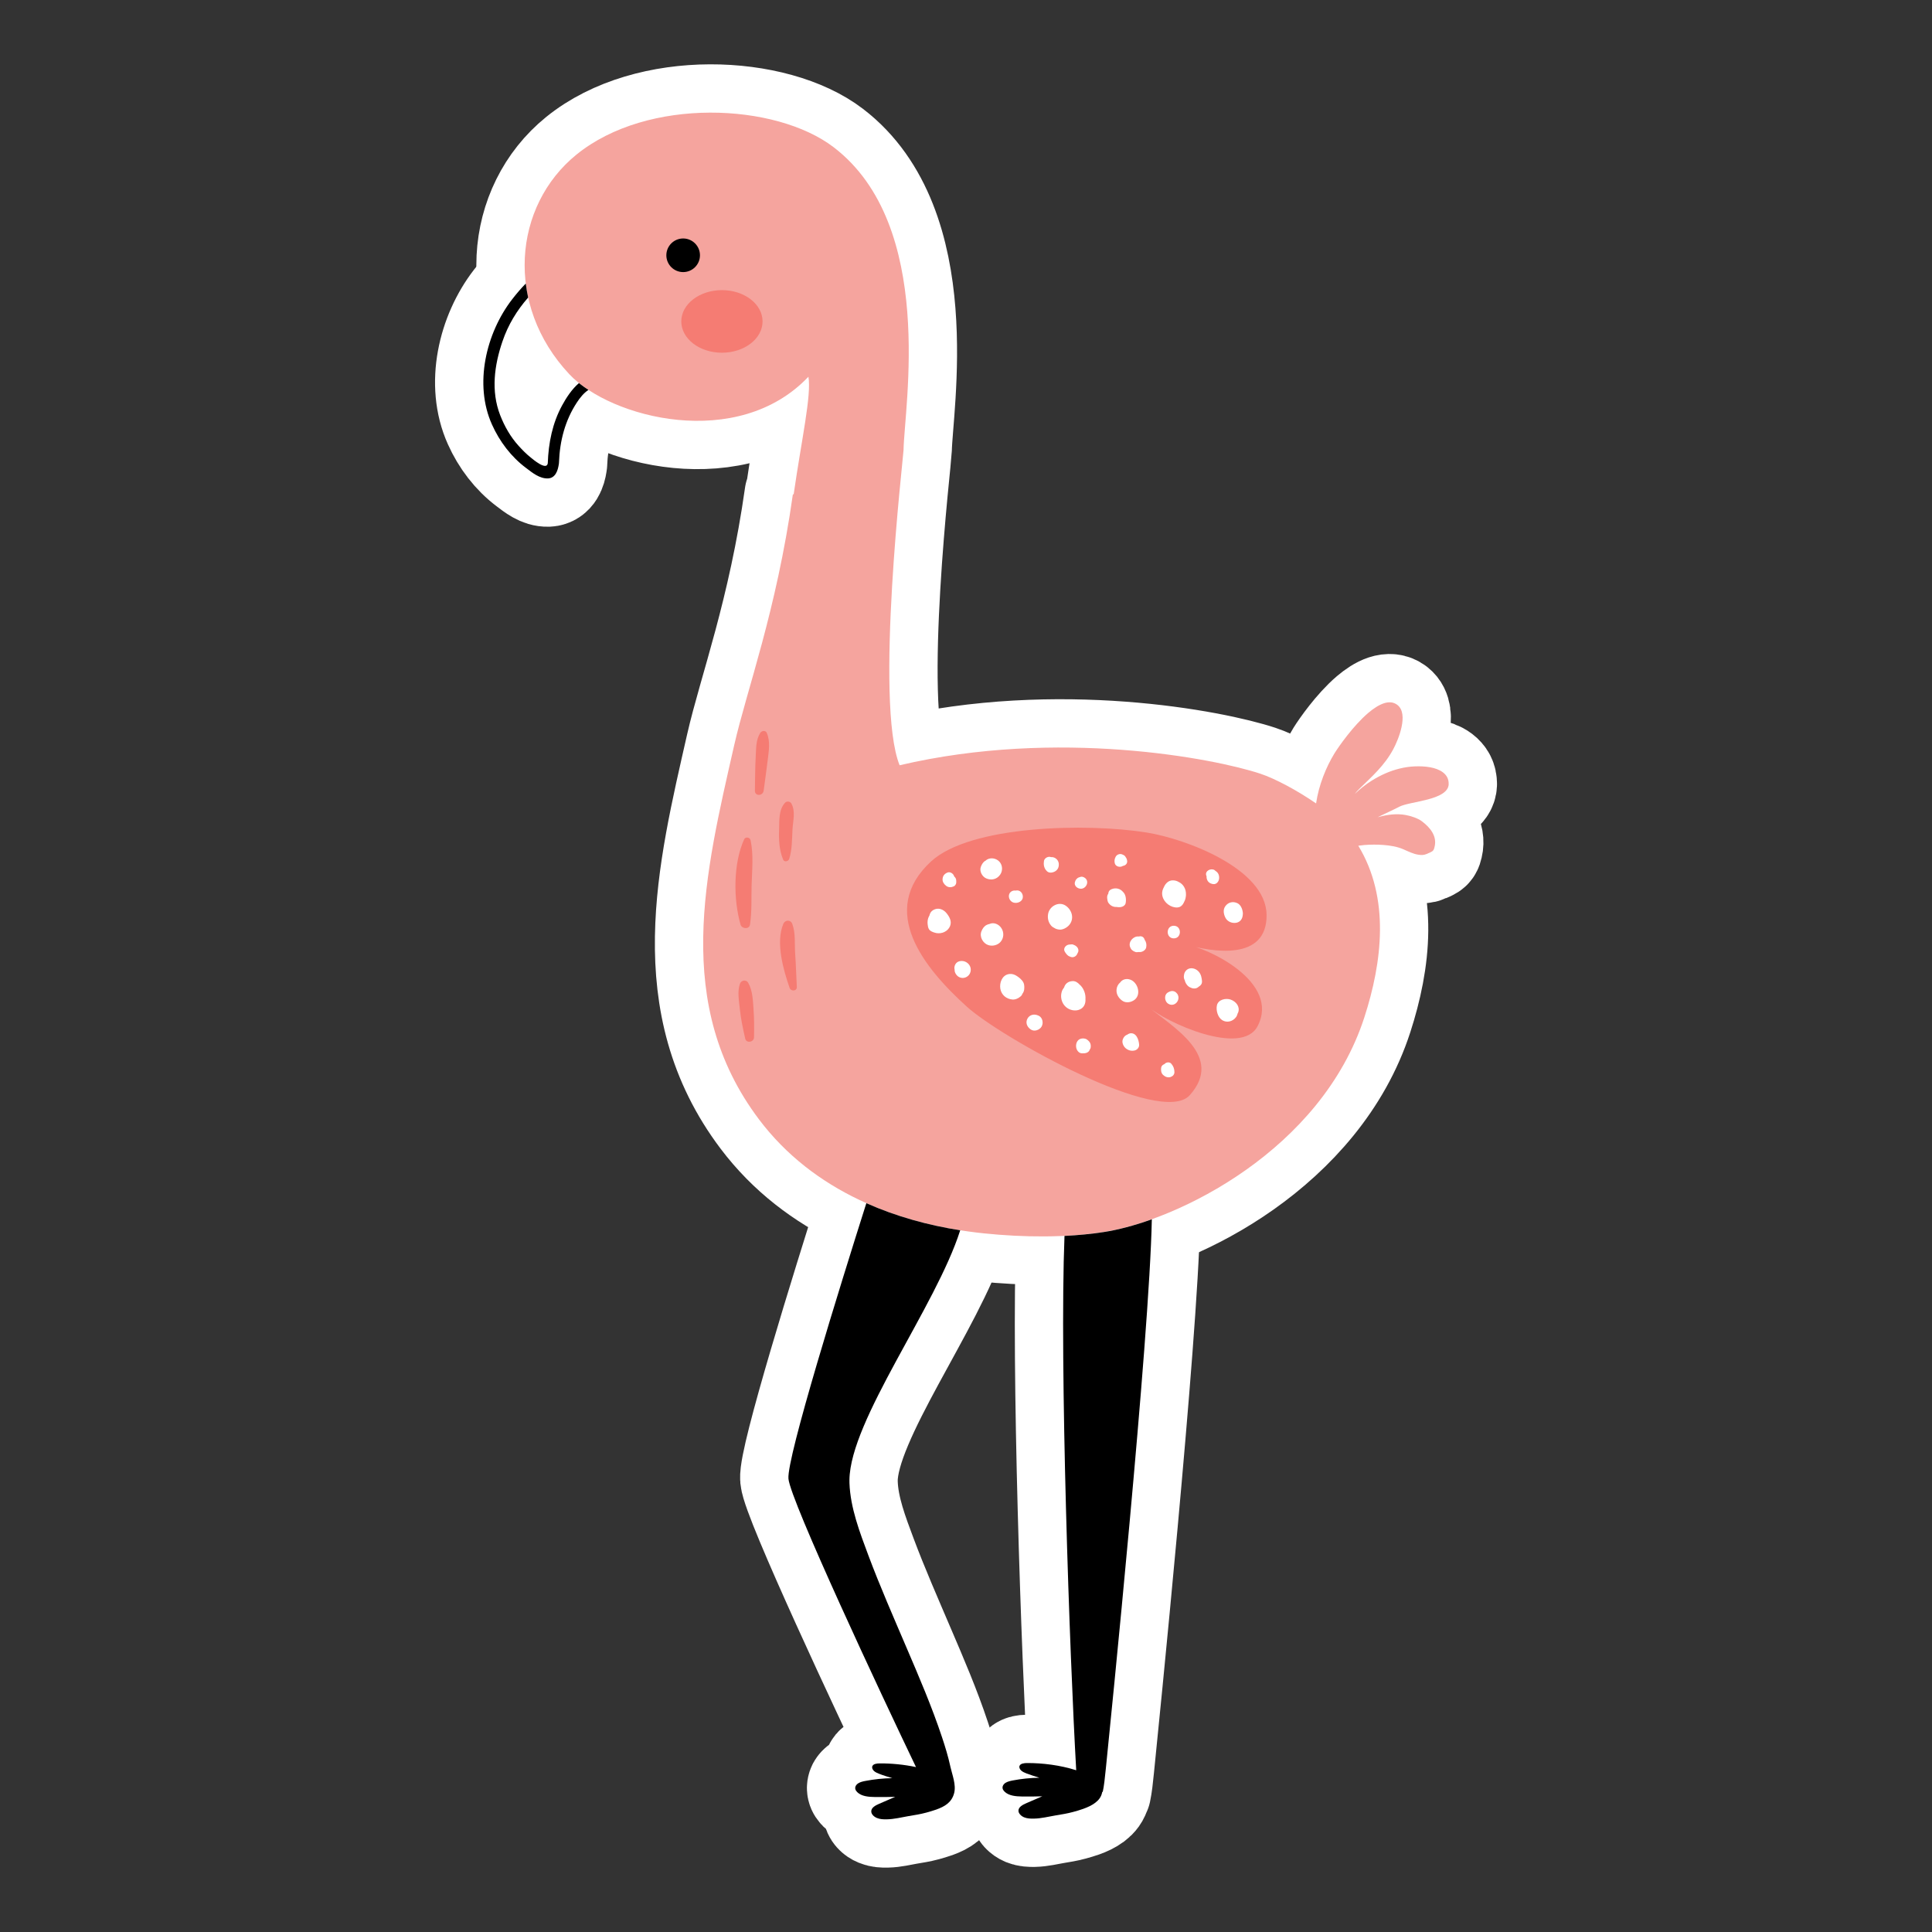 <?xml version="1.0" encoding="UTF-8"?>
<svg xmlns="http://www.w3.org/2000/svg" id="_レイヤー_1のコピー_16" width="600" height="600" viewBox="0 0 600 600">
  <rect x="0" y="0" width="600" height="600" fill="#333333" stroke="none"/>
  <defs>
    <style>.cls-1{stroke:#fff;stroke-linecap:round;stroke-linejoin:round;stroke-width:30px;}.cls-2,.cls-3,.cls-4,.cls-5{stroke-width:0px;}.cls-3{fill:#f57c73;}.cls-4{fill:#fff;}.cls-5{fill:#f5a49e;}</style>
  </defs>
  <path class="cls-1" d="M449.89,243.53c.13-3.28-2.92-4.73-5.72-5.24-1.59-.29-3.23-.35-4.85-.28-1.57.06-3.11.3-4.64.67-3.09.75-6.04,2.1-8.72,3.78-1.94,1.22-3.65,2.6-5.24,4.13.46-.58.9-1.1,1.35-1.53,4.05-3.96,7.91-7.32,10.63-12.41,1.6-2.98,4.84-10.91,1.3-13.7-2.44-1.93-5.81-.32-9.1,2.47-4.66,3.98-9.14,10.4-10.46,12.53-2.6,4.22-4.91,9.91-5.72,15.56-5.88-4.05-12.72-7.71-17.34-9.24-14.26-4.73-62.89-14.14-112-2.61-7.84-19.49,1.19-95.86,1.22-97.89.22-13.31,10.1-69.71-21.68-94.03-18.06-13.82-57.81-15.63-79.87,2.25-19.69,15.95-22.39,46.74-2.26,68.21,12.81,13.66,52.32,23.93,74.27.8.98,5.78-2.12,19.42-4.58,36.51-.08,0-.17.01-.25.02-5.16,36.48-14.28,60.56-18.22,77.9-9.02,39.7-19.21,80.52,7.74,116.26,16.76,22.22,43.01,32.56,69.8,35.34,12.32,1.28,25.53,1.39,37.3-.43,22.89-3.54,67.53-25.47,80.87-66.68,5.55-17.15,7.99-37.02-1.89-53.27.62-.09,1.24-.16,1.86-.22,1.87-.15,4.03-.17,5.88-.02,2.16.16,4.33.5,6.32,1.37,1.48.65,2.98,1.42,4.61,1.66.85.14,1.74.14,2.54-.22.55-.26,1.74-.66,2.06-1.13.24-.32.34-.73.43-1.13.81-3.35-1.42-6-3.97-7.92-1.28-.96-3.43-1.64-5.02-1.93-2.76-.51-5.64-.13-8.32.59-.14.03-.27.07-.39.1,2.3-1.13,4.64-2.17,6.75-3.27,3.34-1.73,15.14-1.96,15.33-7.01Z"></path>
  <path class="cls-1" d="M295.12,548.55c.57,2.55,1.89,5.74,1.19,8.35-.77,2.88-2.88,4.11-5.53,5.07-1.01.36-2.07.66-3.11.95-1.83.5-3.65.78-5.53,1.09-2.29.39-4.36.95-6.76,1-1.02.02-2.09-.02-3.04-.42-.96-.38-1.78-1.21-1.76-2.08.01-1.14,1.31-1.83,2.46-2.33l4.98-2.16c-2.1.07-4.19.09-6.29.06-1.95-.02-4.18-.2-5.5-1.51-.29-.29-.52-.61-.6-.97-.08-.34-.02-.67.13-.97.17-.31.44-.6.78-.81.63-.41,1.44-.59,2.23-.74,2.71-.52,5.51-.81,8.34-.86-1.38-.42-2.75-.82-4.08-1.35-.59-.23-1.18-.49-1.62-.89-.44-.41-.7-1.01-.49-1.49.31-.72,1.4-.85,2.33-.85,3.55-.02,7.44.34,11.22,1.14-10.84-22.6-38.98-82.65-39.61-89.55-.59-6.47,16.13-60.15,24.19-85.57,9.19,4.1,19.07,6.83,29.15,8.42-7.51,23.67-34.18,58.92-34.4,77.53,0,.34,0,.66.01,1,.27,7.67,3.23,15.35,5.88,22.45,3.63,9.7,7.81,19.18,11.87,28.7,3.92,9.15,7.87,18.34,11.01,27.8.99,2.96,1.89,5.94,2.56,8.99Z"></path>
  <path class="cls-1" d="M357.71,378.66c-.72,37.21-13.01,157.92-14.27,170.48-.31,3.11-.58,5.53-.97,7.34h-.17c-.02.09-.02.19-.05.29-.53,2.6-3.21,4.04-5.85,4.99-1.01.36-2.05.66-3.1.95-1.82.5-3.64.78-5.5,1.09-2.27.38-4.34.94-6.73.99-1.02.02-2.08-.02-3.03-.41-.94-.39-1.75-1.21-1.75-2.06.01-1.14,1.31-1.83,2.46-2.33,1.65-.71,3.29-1.43,4.93-2.13-2.08.07-4.15.08-6.24.06-1.94-.03-4.14-.21-5.46-1.51-.29-.28-.52-.61-.6-.96-.08-.34-.02-.67.13-.96.16-.32.44-.61.77-.82.64-.39,1.44-.58,2.22-.73,2.7-.52,5.49-.8,8.3-.85-1.37-.42-2.74-.84-4.06-1.35-.58-.22-1.17-.49-1.61-.89-.44-.41-.7-1-.49-1.47.32-.71,1.4-.84,2.32-.85,4.85-.02,10.31.66,15.27,2.24-2.03-35.5-5.23-125.81-3.64-165.94,4.19-.21,8.31-.6,12.26-1.21,4.3-.67,9.39-1.98,14.88-3.96Z"></path>
  <path class="cls-1" d="M182.74,121.1c-1.43.93-2.59,2.38-3.57,3.87-3.69,5.6-5.33,11.98-5.57,18.62,0,.08,0,.15-.01.23,0,.15-.03.29-.06.42-.28,1.9-1.05,4.24-3.34,4.34-2.59.1-4.83-1.74-6.8-3.23-4.65-3.48-8.24-8.23-10.6-13.5-5.62-12.48-1.88-28.38,6.29-38.93,1.3-1.67,2.69-3.32,4.2-4.86.19,1.45.43,2.9.74,4.35-3.5,4-6.21,8.43-7.97,13.6-2.53,7.4-3.62,15.42-.73,22.9,1.35,3.47,3.25,6.82,5.77,9.58,1.16,1.28,2.38,2.52,3.74,3.6.56.45,4.99,4.27,5.29,1.74.21-6.24,1.44-12.44,4.47-17.97,1.3-2.39,3.03-5.02,5.21-6.89.92.73,1.9,1.45,2.96,2.13Z"></path>
  <path class="cls-1" d="M393.34,284.03c-.21-14.16-24.83-23.49-37.28-25.49-18.44-2.95-54.72-2.29-66.97,9.04-16.52,15.29-2.09,33.07,11.2,45.08,10.48,9.48,60.32,37.4,69.2,27.46,10.78-12.06-5.16-21.08-13.02-27.54,5.8,5.07,29.11,15.54,34.06,6.15,7.23-13.73-15.47-24.47-22.59-25.49,8.62,2.48,25.63,5.35,25.41-9.23Z"></path>
  <path class="cls-1" d="M217.38,79.28c0,2.88-2.34,5.22-5.22,5.22s-5.22-2.34-5.22-5.22,2.34-5.22,5.22-5.22,5.22,2.34,5.22,5.22Z"></path>
  <path class="cls-1" d="M331,281.29c-2.17-1.51-5.12.15-5.51,2.58-.2,1.28.04,2.43.84,3.46.28.37.63.62,1.01.8.49.34.96.48,1.61.56,1.06.14,2.36-.59,3.03-1.34,1.73-1.92,1.01-4.68-.98-6.06Z"></path>
  <path class="cls-1" d="M355.53,291.94c-.06-.17-.13-.34-.22-.51-.37-.64-1.05-.77-1.69-.59-.02,0-.04,0-.06-.01-1.58-.13-3.18,1.63-2.62,3.22.3.85.79,1.26,1.6,1.57.31.12.67.11,1.01.04.35.04.71.02,1.04-.08.62-.18,1.25-.71,1.38-1.38.16-.83,0-1.65-.44-2.27Z"></path>
  <path class="cls-1" d="M368.31,277.84c.07-1.73-.82-3.3-2.3-3.96-.52-.31-1.14-.49-1.84-.48-1.27.02-2.19.94-2.68,2.03,0,0,0,0,0,.01-.01.02-.02.05-.03.07-.37.65-.59,1.39-.55,2.1.1,2.1,1.96,3.89,4,4.18,1.04.14,1.85-.1,2.46-1,.15-.22.26-.45.37-.69.4-.67.55-1.53.58-2.26Z"></path>
  <path class="cls-1" d="M373.3,304.73c-.11-1.09-.28-2.11-1.02-2.96-.7-.79-1.8-1.25-2.85-1-.87.2-1.56,1-1.7,1.87-.06.34-.12.67-.03,1.17.04.22.13.43.24.61.06.31.16.61.33.91.34.6.8,1.16,1.49,1.37.35.19.76.29,1.17.28.57,0,1.01-.23,1.35-.56.61-.34,1.08-.93,1-1.68Z"></path>
  <path class="cls-1" d="M385.99,283.66c-.07-1.13-.56-2.6-1.67-3.15-1.38-.68-2.9-.34-3.8.94-.75,1.06-.52,2.38,0,3.47.62,1.32,2.16,1.93,3.52,1.63,1.24-.28,1.83-1.3,1.91-2.42.03-.15.05-.3.04-.46Z"></path>
  <path class="cls-1" d="M350.05,267.46c-.02-.5-.19-.89-.44-1.23-.16-.34-.45-.62-.88-.79,0,0,0,0,0,0,0,0-.01,0-.02,0-.04-.02-.07-.05-.12-.06,0,0,0,0,0,0-.73-.36-1.7-.05-2.09.66-.36.64-.47,1.28-.31,2,.19.89,1.15,1.28,1.96,1.11.21-.04.41-.13.58-.24.72-.09,1.36-.64,1.33-1.44Z"></path>
  <path class="cls-1" d="M335.63,306.09c-.11-.12-.23-.22-.35-.31-.59-.67-1.32-1.13-2.18-1.09-1.47.07-2.31.89-2.63,1.96-.32.39-.58.84-.73,1.33-.69,2.28.42,4.79,2.73,5.58,1.11.38,2.34.34,3.34-.32,1.02-.67,1.36-1.83,1.29-2.97.11-1.51-.49-3.14-1.47-4.17Z"></path>
  <path class="cls-1" d="M350.81,320.96c-.3.07-.56.22-.78.4-.09.04-.19.05-.28.1-.57.33-.87.81-1.08,1.41-.31.93.22,2.07.92,2.67.8.68,1.84.96,2.87.67.74-.21,1.34-.93,1.31-1.72-.08-1.59-.9-4-2.96-3.55Z"></path>
  <path class="cls-1" d="M350.49,304.09c-1.08-.17-2.03.21-2.59,1.01-.65.53-1.08,1.33-1.15,2.26-.11,1.42.65,2.6,1.76,3.41,1.19.87,2.9.51,3.95-.36,2.15-1.8.7-5.9-1.97-6.31Z"></path>
  <path class="cls-1" d="M363.76,330.35c-.54-.61-1.47-.5-2.03,0-.04.04-.07.08-.1.12-.51.17-.94.55-1.02,1.1-.11.82-.03,1.67.61,2.27.64.6,1.49.92,2.36.62.66-.23,1.16-.78,1.15-1.51-.01-1-.31-1.84-.97-2.59Z"></path>
  <path class="cls-1" d="M337.65,322.89c-.76-.57-2.12-.52-2.78.14-.67.67-.82,1.7-.58,2.57.14.5.5,1.03.94,1.3.51.3,1.06.23,1.61.2.67-.04,1.4-.45,1.59-1.14.15-.18.25-.38.28-.6.16-1.12-.19-1.81-1.08-2.47Z"></path>
  <path class="cls-1" d="M318.04,305.81c-.15-1.03-1.08-1.87-1.87-2.45-.89-.64-1.8-1.04-2.92-.84-2.07.37-2.91,2.74-2.58,4.58.35,1.91,1.86,3.15,3.75,3.31.96.08,1.88-.4,2.58-1,.27-.24.44-.52.54-.82.62-.76.64-1.86.51-2.78Z"></path>
  <path class="cls-1" d="M333.58,293.49c-.23-.13-.47-.23-.75-.21-.26.02-.52.04-.78.06-1.06.08-2.03,1.27-1.32,2.3.41.61.81,1.19,1.48,1.41.39.21.85.28,1.26.16.54-.15.97-.6,1.14-1.13,0,0,.01-.01.02-.02.72-1.08-.03-2.17-1.04-2.58Z"></path>
  <path class="cls-1" d="M310.98,288.22c-.8-1.22-2.37-1.88-3.66-1.28-.32.07-.63.17-.9.3-.84.43-1.3,1.16-1.64,2.01-.67,1.7.5,3.72,2.15,4.26,1.3.42,2.89.04,3.8-1,1.05-1.2,1.12-2.97.25-4.29Z"></path>
  <path class="cls-1" d="M297.9,298.54c-1.11.3-1.7,1.49-1.45,2.57,0,.02.01.04.02.06,0,.23,0,.46.08.68.35,1.04,1.21,1.82,2.35,1.86,1.12.04,2.17-.73,2.47-1.81.6-2.11-1.43-3.91-3.47-3.36Z"></path>
  <path class="cls-1" d="M294.27,284.01c-.09-.13-.18-.25-.28-.37,0,0,0-.01-.01-.02-1.04-1.29-2.67-1.87-4.17-.99-.7.41-1.04,1.05-1.18,1.75-.03.06-.08.1-.11.16-.41.75-.53,1.66-.43,2.5.06.5.12,1.04.38,1.48.37.63,1.01.85,1.66,1.08,1.65.58,3.62.07,4.61-1.41.98-1.48.45-2.92-.47-4.19Z"></path>
  <path class="cls-1" d="M315.79,276.52c-.12,0-.24.02-.35.06-.45-.07-.95.02-1.3.24-1.28.8-.98,2.63.22,3.32,1.09.62,2.93.11,3.24-1.2.28-1.17-.52-2.47-1.81-2.42Z"></path>
  <path class="cls-1" d="M296.96,273.38c-.03-.47-.27-.91-.63-1.19-.2-.86-1.23-1.56-2.09-1.21-.95.39-1.47,1.03-1.52,2.08-.04.84.51,1.6,1.15,2.07.72.53,1.59.49,2.37.12.46-.22.76-.81.74-1.3,0-.19-.01-.39-.02-.58Z"></path>
  <path class="cls-1" d="M310.4,267.63c-.93-1.04-2.54-1.39-3.79-.73-.19.1-.37.24-.54.4-.01,0-.03.01-.05.02-.72.38-1.1,1.11-1.39,1.82-.55,1.38.36,3.1,1.66,3.66,1.58.68,3.3.3,4.31-1.15.85-1.21.79-2.91-.2-4.02Z"></path>
  <path class="cls-1" d="M327.27,266.29c-.29-.11-.57-.13-.83-.09-.04-.01-.08-.03-.12-.04-.81-.29-1.95.32-2.1,1.19-.17,1-.05,2.01.58,2.84.49.66,1.08.92,1.9.77,1.05-.18,1.92-.88,2.09-1.99.2-1.22-.36-2.25-1.52-2.69Z"></path>
  <path class="cls-1" d="M348.78,277.01c-.88-1.06-2.26-1.4-3.56-.87-.62.25-.98.66-1.03,1.35,0,.02,0,.03,0,.05-.33.43-.41.97-.33,1.56.07.49.11.96.43,1.37.42.56.93.95,1.62,1.12.3.07.59.1.87.08.37.07.74.09,1.1.06.74-.07,1.56-.49,1.71-1.3.2-1.1.07-2.6-.81-3.42Z"></path>
  <path class="cls-1" d="M337.08,272.76c-.53-.47-1.19-.63-1.78-.34-.75.12-1.33.87-1.49,1.57-.26,1.11.73,1.93,1.74,2.01,1.64.14,2.84-2.06,1.53-3.24Z"></path>
  <path class="cls-1" d="M382.26,310.45c-1.52-.55-3.92-.07-4.33,1.75-.35,1.54.26,3.8,1.69,4.65,1.46.87,3.25.36,4.23-.96.26-.34.41-.72.49-1.1.07-.13.15-.25.19-.38.63-1.8-.67-3.37-2.29-3.96Z"></path>
  <path class="cls-1" d="M377.51,270.5c-.09-.1-.19-.2-.31-.28-1.15-.71-3.12.25-2.56,1.76.03.07.06.13.09.19,0,.07-.03.14-.03.21.08,1.28.88,2.06,2.14,2.19,1.01.1,1.71-.88,1.77-1.77.07-1.02-.29-1.81-1.09-2.3Z"></path>
  <path class="cls-1" d="M365.93,309.38c-.05-.26-.15-.5-.3-.72-.5-.68-1.18-1.03-2.04-.83-.26.06-.49.18-.73.3-1.45.7-1.28,2.87,0,3.62,1.67.98,3.43-.62,3.08-2.36Z"></path>
  <path class="cls-1" d="M364.53,287.5c-2.52,0-2.52,3.92,0,3.92s2.53-3.92,0-3.92Z"></path>
  <path class="cls-1" d="M322.58,315.45s-.07-.03-.11-.05c-1.2-.58-2.64-.34-3.35.88-.72,1.23-.2,2.58.88,3.35.03.02.06.05.1.07,1.09.78,2.74.19,3.37-.88.64-1.09.33-2.79-.88-3.37Z"></path>
  <path class="cls-1" d="M233.08,260.89c-.18-.87-1.58-1.1-1.96-.26-3.44,7.49-3.39,18.67-1.14,26.51.38,1.34,2.7,1.57,2.94,0,.6-4.04.39-8.14.5-12.22.13-4.75.65-9.35-.33-14.04Z"></path>
  <path class="cls-1" d="M245.8,249.57c-.38-.71-1.47-.86-2.01-.26-2.03,2.24-1.73,5.5-1.83,8.38-.11,3.15.02,6.36,1.26,9.28.37.88,1.65.52,1.89-.25.89-2.89.85-6.03,1-9.03.14-2.75,1.02-5.6-.32-8.12Z"></path>
  <path class="cls-1" d="M238.12,227.58c-.37-.84-1.58-.66-2,0-1.39,2.19-1.28,4.74-1.42,7.27-.21,3.56-.18,7.14-.26,10.7-.04,1.8,2.5,1.68,2.72,0,.4-3.12.87-6.24,1.24-9.36.34-2.91.91-5.87-.28-8.61Z"></path>
  <path class="cls-1" d="M246.95,296.22c-.23-3.08.18-6.35-.89-9.27-.52-1.42-2.25-1.33-2.81,0-2.4,5.79.02,14.22,1.97,19.85.4,1.16,2.32,1.05,2.24-.3-.19-3.42-.26-6.85-.51-10.27Z"></path>
  <path class="cls-1" d="M234.02,313.41c-.21-2.74-.27-5.79-1.67-8.21-.63-1.1-2.19-.79-2.56.33-.85,2.54-.28,5.25-.02,7.87.31,3.1.98,6.09,1.65,9.12.35,1.58,2.72,1.17,2.75-.37.05-2.95.07-5.81-.16-8.75Z"></path>
  <ellipse class="cls-1" cx="224.2" cy="99.82" rx="12.62" ry="9.72"></ellipse>
  <path class="cls-5" d="M449.89,243.53c.13-3.28-2.92-4.73-5.72-5.24-1.59-.29-3.23-.35-4.85-.28-1.57.06-3.11.3-4.64.67-3.09.75-6.04,2.1-8.72,3.78-1.94,1.22-3.65,2.6-5.24,4.13.46-.58.9-1.1,1.35-1.53,4.05-3.96,7.91-7.32,10.63-12.41,1.6-2.98,4.84-10.91,1.3-13.7-2.44-1.93-5.81-.32-9.1,2.47-4.66,3.98-9.14,10.4-10.46,12.53-2.6,4.22-4.91,9.91-5.72,15.56-5.88-4.05-12.72-7.71-17.34-9.24-14.26-4.73-62.89-14.14-112-2.61-7.84-19.49,1.19-95.86,1.22-97.89.22-13.31,10.1-69.71-21.68-94.03-18.06-13.82-57.81-15.63-79.87,2.25-19.69,15.95-22.39,46.74-2.26,68.21,12.81,13.66,52.32,23.93,74.27.8.98,5.78-2.12,19.42-4.58,36.51-.08,0-.17.01-.25.02-5.16,36.48-14.28,60.56-18.22,77.9-9.02,39.7-19.21,80.52,7.74,116.26,16.76,22.22,43.01,32.56,69.8,35.34,12.32,1.28,25.53,1.39,37.3-.43,22.89-3.54,67.53-25.47,80.87-66.68,5.55-17.15,7.99-37.02-1.89-53.27.62-.09,1.24-.16,1.86-.22,1.87-.15,4.03-.17,5.88-.02,2.16.16,4.33.5,6.32,1.37,1.48.65,2.98,1.42,4.61,1.66.85.14,1.74.14,2.54-.22.55-.26,1.74-.66,2.06-1.13.24-.32.34-.73.43-1.13.81-3.35-1.42-6-3.97-7.92-1.28-.96-3.43-1.64-5.02-1.93-2.76-.51-5.64-.13-8.32.59-.14.03-.27.07-.39.1,2.3-1.13,4.64-2.17,6.75-3.27,3.34-1.73,15.14-1.96,15.33-7.01Z"></path>
  <path class="cls-2" d="M295.12,548.55c.57,2.55,1.89,5.74,1.19,8.35-.77,2.88-2.88,4.11-5.53,5.07-1.01.36-2.07.66-3.11.95-1.83.5-3.65.78-5.53,1.09-2.29.39-4.36.95-6.76,1-1.02.02-2.09-.02-3.04-.42-.96-.38-1.78-1.21-1.76-2.08.01-1.14,1.31-1.83,2.46-2.33l4.98-2.16c-2.1.07-4.19.09-6.29.06-1.95-.02-4.18-.2-5.5-1.51-.29-.29-.52-.61-.6-.97-.08-.34-.02-.67.13-.97.17-.31.44-.6.78-.81.63-.41,1.44-.59,2.23-.74,2.71-.52,5.51-.81,8.34-.86-1.38-.42-2.75-.82-4.08-1.35-.59-.23-1.18-.49-1.62-.89-.44-.41-.7-1.01-.49-1.49.31-.72,1.4-.85,2.33-.85,3.55-.02,7.44.34,11.22,1.14-10.84-22.6-38.98-82.65-39.61-89.55-.59-6.47,16.13-60.15,24.19-85.57,9.19,4.1,19.07,6.83,29.15,8.42-7.51,23.67-34.18,58.92-34.4,77.53,0,.34,0,.66.01,1,.27,7.67,3.23,15.35,5.88,22.45,3.63,9.7,7.81,19.18,11.87,28.7,3.92,9.15,7.87,18.34,11.01,27.8.99,2.96,1.89,5.94,2.56,8.99Z"></path>
  <path class="cls-2" d="M357.71,378.66c-.72,37.21-13.01,157.92-14.27,170.48-.31,3.11-.58,5.53-.97,7.34h-.17c-.02.09-.02.19-.05.29-.53,2.6-3.21,4.04-5.85,4.99-1.01.36-2.05.66-3.1.95-1.82.5-3.64.78-5.5,1.09-2.27.38-4.34.94-6.73.99-1.02.02-2.08-.02-3.03-.41-.94-.39-1.75-1.21-1.75-2.06.01-1.14,1.31-1.83,2.46-2.33,1.65-.71,3.29-1.43,4.93-2.13-2.08.07-4.15.08-6.24.06-1.94-.03-4.14-.21-5.46-1.51-.29-.28-.52-.61-.6-.96-.08-.34-.02-.67.13-.96.16-.32.44-.61.77-.82.64-.39,1.44-.58,2.22-.73,2.7-.52,5.49-.8,8.3-.85-1.37-.42-2.74-.84-4.06-1.35-.58-.22-1.17-.49-1.61-.89-.44-.41-.7-1-.49-1.47.32-.71,1.4-.84,2.32-.85,4.85-.02,10.31.66,15.27,2.24-2.03-35.5-5.23-125.81-3.64-165.94,4.19-.21,8.31-.6,12.26-1.21,4.3-.67,9.39-1.98,14.88-3.96Z"></path>
  <path class="cls-2" d="M182.74,121.1c-1.43.93-2.59,2.38-3.57,3.87-3.69,5.6-5.33,11.98-5.57,18.62,0,.08,0,.15-.01.23,0,.15-.03.29-.06.42-.28,1.9-1.05,4.24-3.34,4.34-2.59.1-4.83-1.74-6.8-3.23-4.65-3.48-8.24-8.23-10.6-13.5-5.62-12.48-1.88-28.38,6.29-38.93,1.3-1.67,2.69-3.32,4.2-4.86.19,1.45.43,2.9.74,4.35-3.5,4-6.21,8.43-7.97,13.6-2.53,7.4-3.62,15.42-.73,22.9,1.35,3.47,3.25,6.82,5.77,9.58,1.16,1.28,2.38,2.52,3.74,3.6.56.45,4.99,4.27,5.29,1.74.21-6.24,1.44-12.44,4.47-17.97,1.3-2.39,3.03-5.02,5.21-6.89.92.73,1.9,1.45,2.96,2.13Z"></path>
  <path class="cls-3" d="M393.34,284.03c-.21-14.16-24.83-23.49-37.28-25.49-18.44-2.95-54.72-2.29-66.97,9.04-16.52,15.29-2.09,33.07,11.2,45.08,10.48,9.48,60.32,37.4,69.2,27.46,10.78-12.06-5.16-21.08-13.02-27.54,5.8,5.07,29.11,15.54,34.06,6.15,7.23-13.73-15.47-24.47-22.59-25.49,8.62,2.48,25.63,5.35,25.41-9.23Z"></path>
  <path class="cls-2" d="M217.38,79.28c0,2.88-2.34,5.22-5.22,5.22s-5.22-2.34-5.22-5.22,2.34-5.22,5.22-5.22,5.22,2.34,5.22,5.22Z"></path>
  <path class="cls-4" d="M331,281.29c-2.17-1.51-5.12.15-5.51,2.58-.2,1.28.04,2.43.84,3.46.28.37.63.62,1.01.8.49.34.96.48,1.61.56,1.06.14,2.36-.59,3.03-1.34,1.73-1.92,1.01-4.68-.98-6.06Z"></path>
  <path class="cls-4" d="M355.53,291.94c-.06-.17-.13-.34-.22-.51-.37-.64-1.05-.77-1.69-.59-.02,0-.04,0-.06-.01-1.58-.13-3.18,1.63-2.62,3.22.3.85.79,1.26,1.6,1.57.31.12.67.11,1.01.04.35.04.71.02,1.04-.08.62-.18,1.25-.71,1.38-1.38.16-.83,0-1.65-.44-2.27Z"></path>
  <path class="cls-4" d="M368.31,277.84c.07-1.73-.82-3.3-2.3-3.96-.52-.31-1.14-.49-1.84-.48-1.27.02-2.19.94-2.68,2.03,0,0,0,0,0,.01-.01.02-.02.05-.03.07-.37.65-.59,1.39-.55,2.1.1,2.1,1.96,3.89,4,4.18,1.04.14,1.85-.1,2.46-1,.15-.22.26-.45.37-.69.4-.67.55-1.53.58-2.26Z"></path>
  <path class="cls-4" d="M373.3,304.73c-.11-1.09-.28-2.11-1.02-2.96-.7-.79-1.8-1.25-2.85-1-.87.2-1.56,1-1.7,1.87-.06.34-.12.67-.03,1.17.04.22.13.43.24.61.06.31.16.61.33.91.34.6.8,1.16,1.49,1.37.35.19.76.29,1.17.28.57,0,1.01-.23,1.35-.56.61-.34,1.08-.93,1-1.68Z"></path>
  <path class="cls-4" d="M385.99,283.66c-.07-1.13-.56-2.6-1.67-3.15-1.38-.68-2.9-.34-3.8.94-.75,1.06-.52,2.38,0,3.47.62,1.32,2.16,1.93,3.52,1.63,1.24-.28,1.83-1.3,1.91-2.42.03-.15.05-.3.04-.46Z"></path>
  <path class="cls-4" d="M350.05,267.46c-.02-.5-.19-.89-.44-1.23-.16-.34-.45-.62-.88-.79,0,0,0,0,0,0,0,0-.01,0-.02,0-.04-.02-.07-.05-.12-.06,0,0,0,0,0,0-.73-.36-1.7-.05-2.09.66-.36.64-.47,1.28-.31,2,.19.89,1.15,1.28,1.96,1.11.21-.04.41-.13.58-.24.72-.09,1.36-.64,1.33-1.44Z"></path>
  <path class="cls-4" d="M335.63,306.09c-.11-.12-.23-.22-.35-.31-.59-.67-1.32-1.13-2.18-1.09-1.47.07-2.31.89-2.63,1.96-.32.39-.58.84-.73,1.33-.69,2.28.42,4.79,2.73,5.58,1.11.38,2.34.34,3.34-.32,1.02-.67,1.36-1.83,1.29-2.97.11-1.51-.49-3.14-1.47-4.17Z"></path>
  <path class="cls-4" d="M350.81,320.96c-.3.07-.56.22-.78.4-.09.04-.19.05-.28.1-.57.33-.87.81-1.08,1.41-.31.93.22,2.07.92,2.67.8.68,1.84.96,2.87.67.74-.21,1.34-.93,1.31-1.72-.08-1.59-.9-4-2.96-3.55Z"></path>
  <path class="cls-4" d="M350.49,304.09c-1.08-.17-2.03.21-2.59,1.01-.65.53-1.08,1.33-1.15,2.26-.11,1.42.65,2.6,1.76,3.41,1.19.87,2.9.51,3.95-.36,2.15-1.8.7-5.9-1.97-6.31Z"></path>
  <path class="cls-4" d="M363.76,330.35c-.54-.61-1.47-.5-2.03,0-.04.04-.07.08-.1.12-.51.17-.94.55-1.02,1.1-.11.82-.03,1.67.61,2.27.64.6,1.49.92,2.36.62.66-.23,1.16-.78,1.15-1.51-.01-1-.31-1.84-.97-2.59Z"></path>
  <path class="cls-4" d="M337.65,322.89c-.76-.57-2.12-.52-2.78.14-.67.67-.82,1.7-.58,2.57.14.5.5,1.03.94,1.3.51.3,1.06.23,1.61.2.67-.04,1.4-.45,1.59-1.14.15-.18.25-.38.28-.6.16-1.12-.19-1.81-1.08-2.47Z"></path>
  <path class="cls-4" d="M318.04,305.81c-.15-1.03-1.08-1.87-1.87-2.45-.89-.64-1.8-1.04-2.92-.84-2.07.37-2.91,2.74-2.58,4.58.35,1.91,1.86,3.15,3.75,3.31.96.08,1.88-.4,2.58-1,.27-.24.44-.52.54-.82.62-.76.64-1.86.51-2.78Z"></path>
  <path class="cls-4" d="M333.58,293.49c-.23-.13-.47-.23-.75-.21-.26.02-.52.04-.78.06-1.06.08-2.03,1.27-1.32,2.3.41.61.81,1.19,1.48,1.41.39.21.85.28,1.26.16.54-.15.97-.6,1.14-1.13,0,0,.01-.01.02-.02.72-1.08-.03-2.17-1.04-2.58Z"></path>
  <path class="cls-4" d="M310.98,288.22c-.8-1.22-2.37-1.88-3.66-1.28-.32.07-.63.17-.9.3-.84.43-1.3,1.16-1.64,2.01-.67,1.7.5,3.72,2.15,4.26,1.3.42,2.89.04,3.8-1,1.05-1.2,1.12-2.97.25-4.29Z"></path>
  <path class="cls-4" d="M297.9,298.54c-1.11.3-1.7,1.49-1.45,2.57,0,.02.01.04.02.06,0,.23,0,.46.08.68.35,1.04,1.21,1.82,2.35,1.86,1.12.04,2.17-.73,2.47-1.81.6-2.11-1.43-3.91-3.47-3.36Z"></path>
  <path class="cls-4" d="M294.27,284.01c-.09-.13-.18-.25-.28-.37,0,0,0-.01-.01-.02-1.04-1.29-2.67-1.87-4.17-.99-.7.41-1.04,1.05-1.18,1.75-.03.06-.08.1-.11.16-.41.75-.53,1.66-.43,2.5.06.5.12,1.04.38,1.48.37.63,1.01.85,1.66,1.08,1.65.58,3.62.07,4.61-1.41.98-1.48.45-2.92-.47-4.19Z"></path>
  <path class="cls-4" d="M315.79,276.52c-.12,0-.24.02-.35.06-.45-.07-.95.02-1.3.24-1.28.8-.98,2.63.22,3.32,1.09.62,2.93.11,3.24-1.2.28-1.17-.52-2.47-1.81-2.42Z"></path>
  <path class="cls-4" d="M296.96,273.38c-.03-.47-.27-.91-.63-1.19-.2-.86-1.23-1.56-2.09-1.21-.95.39-1.47,1.03-1.52,2.08-.04.84.51,1.6,1.15,2.07.72.53,1.59.49,2.37.12.46-.22.76-.81.74-1.3,0-.19-.01-.39-.02-.58Z"></path>
  <path class="cls-4" d="M310.4,267.63c-.93-1.04-2.54-1.39-3.79-.73-.19.1-.37.24-.54.4-.01,0-.03.01-.05.02-.72.38-1.1,1.11-1.39,1.82-.55,1.38.36,3.1,1.66,3.66,1.58.68,3.3.3,4.31-1.15.85-1.21.79-2.91-.2-4.02Z"></path>
  <path class="cls-4" d="M327.27,266.29c-.29-.11-.57-.13-.83-.09-.04-.01-.08-.03-.12-.04-.81-.29-1.95.32-2.1,1.19-.17,1-.05,2.01.58,2.84.49.66,1.08.92,1.9.77,1.05-.18,1.92-.88,2.09-1.99.2-1.22-.36-2.25-1.52-2.69Z"></path>
  <path class="cls-4" d="M348.78,277.01c-.88-1.06-2.26-1.4-3.56-.87-.62.25-.98.66-1.03,1.35,0,.02,0,.03,0,.05-.33.43-.41.97-.33,1.56.07.49.11.96.43,1.37.42.56.93.95,1.62,1.12.3.07.59.1.87.08.37.07.74.09,1.1.06.74-.07,1.56-.49,1.71-1.3.2-1.1.07-2.6-.81-3.42Z"></path>
  <path class="cls-4" d="M337.08,272.76c-.53-.47-1.19-.63-1.78-.34-.75.12-1.33.87-1.49,1.57-.26,1.11.73,1.93,1.74,2.01,1.64.14,2.84-2.06,1.53-3.24Z"></path>
  <path class="cls-4" d="M382.26,310.45c-1.52-.55-3.92-.07-4.33,1.75-.35,1.54.26,3.8,1.69,4.65,1.46.87,3.25.36,4.23-.96.26-.34.41-.72.49-1.1.07-.13.15-.25.19-.38.63-1.8-.67-3.37-2.29-3.96Z"></path>
  <path class="cls-4" d="M377.51,270.5c-.09-.1-.19-.2-.31-.28-1.15-.71-3.12.25-2.56,1.76.03.07.06.13.09.19,0,.07-.03.14-.03.21.08,1.28.88,2.06,2.14,2.19,1.01.1,1.71-.88,1.77-1.77.07-1.02-.29-1.81-1.09-2.3Z"></path>
  <path class="cls-4" d="M365.93,309.38c-.05-.26-.15-.5-.3-.72-.5-.68-1.18-1.03-2.04-.83-.26.06-.49.18-.73.3-1.45.7-1.28,2.87,0,3.62,1.67.98,3.43-.62,3.08-2.36Z"></path>
  <path class="cls-4" d="M364.53,287.5c-2.52,0-2.52,3.92,0,3.92s2.53-3.92,0-3.92Z"></path>
  <path class="cls-4" d="M322.58,315.45s-.07-.03-.11-.05c-1.2-.58-2.64-.34-3.35.88-.72,1.23-.2,2.58.88,3.35.03.02.06.05.1.07,1.09.78,2.74.19,3.37-.88.64-1.09.33-2.79-.88-3.37Z"></path>
  <path class="cls-3" d="M233.08,260.89c-.18-.87-1.58-1.1-1.96-.26-3.44,7.49-3.39,18.67-1.14,26.51.38,1.34,2.7,1.57,2.94,0,.6-4.04.39-8.14.5-12.22.13-4.75.65-9.35-.33-14.04Z"></path>
  <path class="cls-3" d="M245.8,249.57c-.38-.71-1.47-.86-2.01-.26-2.03,2.24-1.73,5.5-1.83,8.38-.11,3.15.02,6.36,1.26,9.28.37.88,1.65.52,1.89-.25.89-2.89.85-6.03,1-9.03.14-2.75,1.02-5.6-.32-8.12Z"></path>
  <path class="cls-3" d="M238.12,227.58c-.37-.84-1.58-.66-2,0-1.39,2.19-1.28,4.74-1.42,7.27-.21,3.56-.18,7.14-.26,10.7-.04,1.8,2.5,1.68,2.72,0,.4-3.12.87-6.24,1.24-9.36.34-2.91.91-5.87-.28-8.61Z"></path>
  <path class="cls-3" d="M246.95,296.22c-.23-3.08.18-6.35-.89-9.27-.52-1.42-2.25-1.33-2.81,0-2.4,5.79.02,14.22,1.97,19.85.4,1.16,2.32,1.05,2.24-.3-.19-3.42-.26-6.85-.51-10.27Z"></path>
  <path class="cls-3" d="M234.02,313.41c-.21-2.74-.27-5.79-1.67-8.21-.63-1.1-2.19-.79-2.56.33-.85,2.54-.28,5.25-.02,7.87.31,3.1.98,6.09,1.65,9.12.35,1.58,2.72,1.17,2.75-.37.05-2.95.07-5.81-.16-8.75Z"></path>
  <ellipse class="cls-3" cx="224.2" cy="99.82" rx="12.62" ry="9.72"></ellipse>
</svg>
